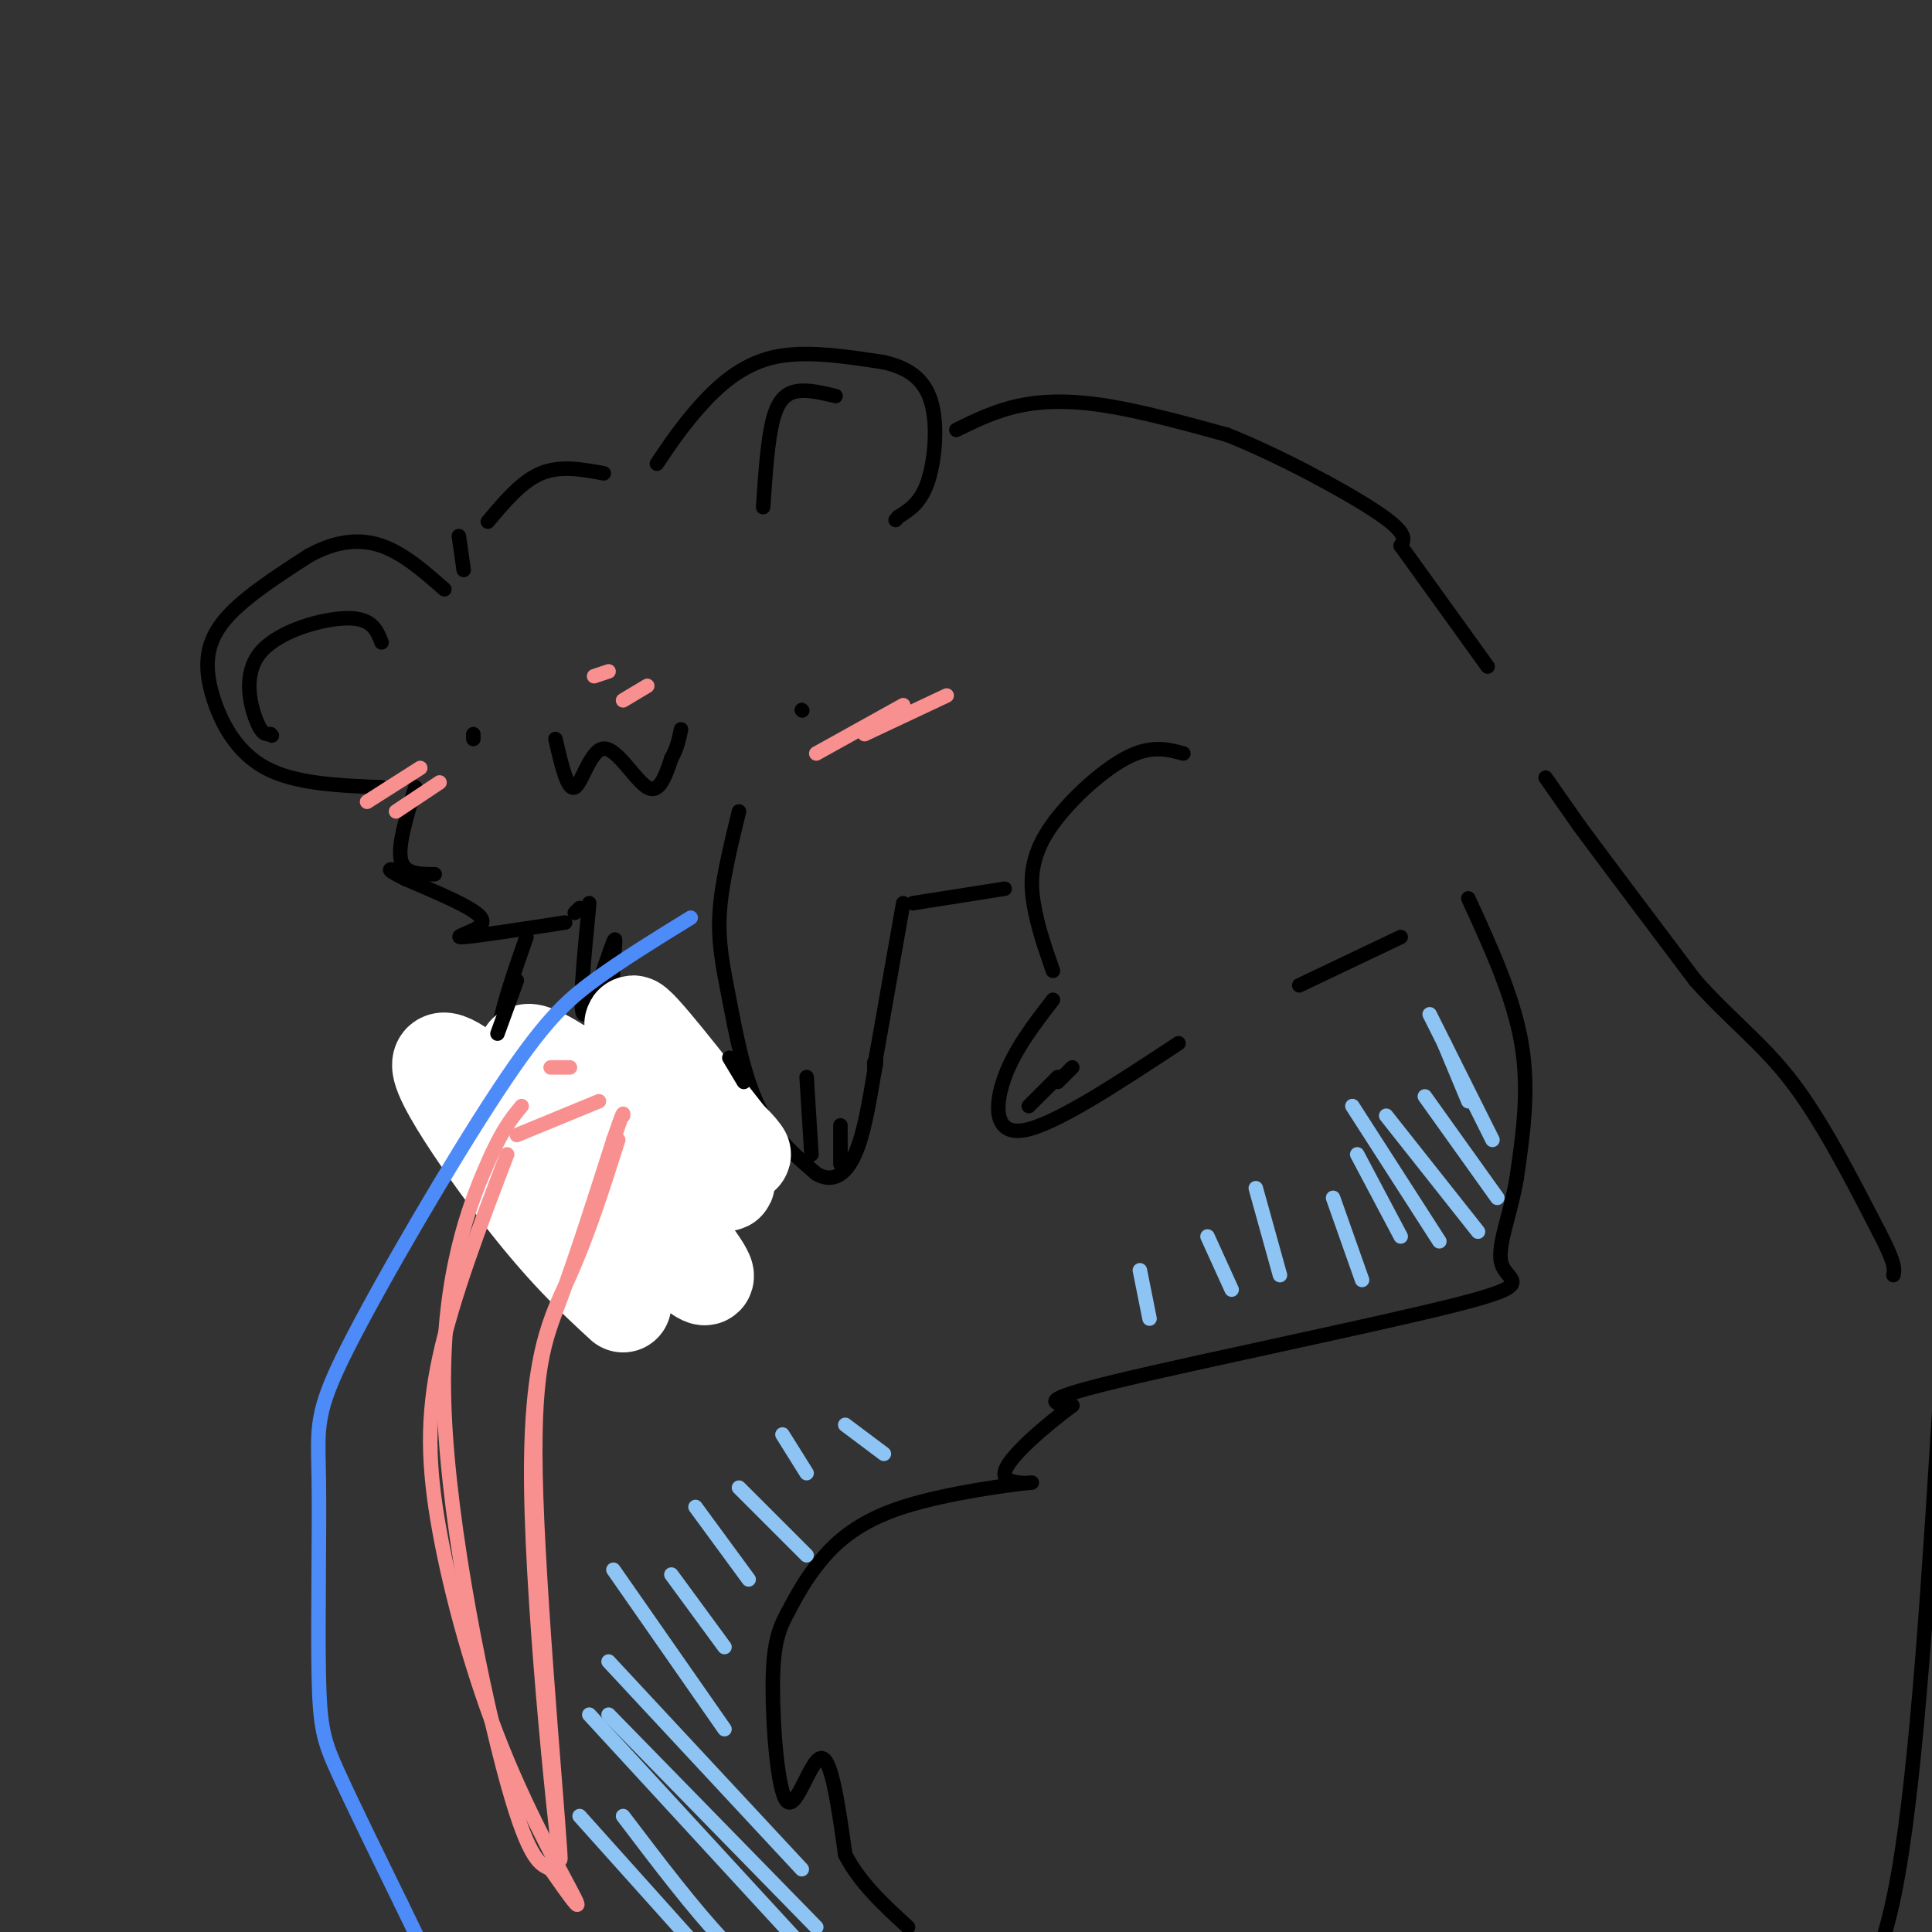 <svg viewBox='0 0 400 400' version='1.1' xmlns='http://www.w3.org/2000/svg' xmlns:xlink='http://www.w3.org/1999/xlink'><rect x="0" y="0" width="400" height="400" fill="#333333" stroke="none"/><g fill='none' stroke='rgb(0,0,0)' stroke-width='3' stroke-linecap='round' stroke-linejoin='round'><path d='M153,168c-1.810,7.411 -3.619,14.821 -4,21c-0.381,6.179 0.667,11.125 2,18c1.333,6.875 2.952,15.679 6,22c3.048,6.321 7.524,10.161 12,14'/><path d='M169,243c3.467,2.044 6.133,0.156 8,-4c1.867,-4.156 2.933,-10.578 4,-17'/><path d='M181,222c0.667,-3.167 0.333,-2.583 0,-2'/><path d='M167,223c0.000,0.000 1.000,16.000 1,16'/><path d='M174,233c0.000,0.000 0.000,8.000 0,8'/><path d='M117,191c-9.196,1.411 -18.393,2.821 -21,3c-2.607,0.179 1.375,-0.875 3,-2c1.625,-1.125 0.893,-2.321 -2,-4c-2.893,-1.679 -7.946,-3.839 -13,-6'/><path d='M84,182c-2.911,-1.422 -3.689,-1.978 -3,-2c0.689,-0.022 2.844,0.489 5,1'/><path d='M90,181c-3.167,0.000 -6.333,0.000 -7,-3c-0.667,-3.000 1.167,-9.000 3,-15'/><path d='M79,163c-8.946,-0.357 -17.893,-0.714 -24,-4c-6.107,-3.286 -9.375,-9.500 -11,-15c-1.625,-5.500 -1.607,-10.286 2,-15c3.607,-4.714 10.804,-9.357 18,-14'/><path d='M64,115c5.556,-3.022 10.444,-3.578 15,-2c4.556,1.578 8.778,5.289 13,9'/><path d='M96,118c0.000,0.000 -1.000,-7.000 -1,-7'/><path d='M101,108c3.500,-4.167 7.000,-8.333 11,-10c4.000,-1.667 8.500,-0.833 13,0'/><path d='M136,96c2.644,-3.933 5.289,-7.867 9,-12c3.711,-4.133 8.489,-8.467 15,-10c6.511,-1.533 14.756,-0.267 23,1'/><path d='M183,75c5.810,1.321 8.833,4.125 10,9c1.167,4.875 0.476,11.821 -1,16c-1.476,4.179 -3.738,5.589 -6,7'/><path d='M186,107c-1.000,1.167 -0.500,0.583 0,0'/><path d='M158,105c0.467,-6.911 0.933,-13.822 2,-18c1.067,-4.178 2.733,-5.622 5,-6c2.267,-0.378 5.133,0.311 8,1'/><path d='M79,133c-0.970,-2.506 -1.940,-5.012 -7,-5c-5.060,0.012 -14.208,2.542 -18,7c-3.792,4.458 -2.226,10.845 -1,14c1.226,3.155 2.113,3.077 3,3'/><path d='M56,152c0.500,0.500 0.250,0.250 0,0'/><path d='M109,194c-2.356,6.689 -4.711,13.378 -6,20c-1.289,6.622 -1.511,13.178 0,18c1.511,4.822 4.756,7.911 8,11'/><path d='M111,243c2.345,1.976 4.208,1.417 6,1c1.792,-0.417 3.512,-0.690 5,-4c1.488,-3.310 2.744,-9.655 4,-16'/><path d='M109,229c0.000,0.000 0.000,11.000 0,11'/><path d='M116,232c0.000,0.000 3.000,7.000 3,7'/><path d='M122,187c-1.137,11.649 -2.274,23.298 -1,23c1.274,-0.298 4.958,-12.542 6,-15c1.042,-2.458 -0.560,4.869 0,10c0.560,5.131 3.280,8.065 6,11'/><path d='M133,216c3.500,3.333 9.250,6.167 15,9'/><path d='M166,147c0.000,0.000 0.100,0.100 0.1,0.1'/><path d='M98,152c0.000,0.000 0.000,1.000 0,1'/><path d='M115,153c1.250,5.405 2.500,10.810 4,10c1.500,-0.810 3.250,-7.833 6,-8c2.750,-0.167 6.500,6.524 9,8c2.500,1.476 3.750,-2.262 5,-6'/><path d='M139,157c1.167,-2.000 1.583,-4.000 2,-6'/><path d='M198,89c4.044,-1.978 8.089,-3.956 13,-5c4.911,-1.044 10.689,-1.156 18,0c7.311,1.156 16.156,3.578 25,6'/><path d='M254,90c10.556,4.178 24.444,11.622 31,16c6.556,4.378 5.778,5.689 5,7'/><path d='M290,113c3.833,5.333 10.917,15.167 18,25'/><path d='M320,161c0.000,0.000 7.000,10.000 7,10'/><path d='M327,171c5.167,7.000 14.583,19.500 24,32'/><path d='M351,203c7.378,8.267 13.822,12.933 20,21c6.178,8.067 12.089,19.533 18,31'/><path d='M389,255c3.500,6.667 3.250,7.833 3,9'/><path d='M304,186c4.667,10.167 9.333,20.333 11,30c1.667,9.667 0.333,18.833 -1,28'/><path d='M314,244c-1.392,8.163 -4.373,14.569 -3,18c1.373,3.431 7.100,3.885 -9,8c-16.100,4.115 -54.029,11.890 -71,16c-16.971,4.110 -12.986,4.555 -9,5'/><path d='M222,291c-5.222,3.867 -13.778,11.033 -14,14c-0.222,2.967 7.889,1.733 5,2c-2.889,0.267 -16.778,2.033 -26,5c-9.222,2.967 -13.778,7.133 -17,11c-3.222,3.867 -5.111,7.433 -7,11'/><path d='M163,334c-1.848,3.437 -2.970,6.530 -3,15c-0.030,8.470 1.030,22.319 3,24c1.970,1.681 4.848,-8.805 7,-9c2.152,-0.195 3.576,9.903 5,20'/><path d='M175,384c3.000,5.833 8.000,10.417 13,15'/></g>
<g fill='none' stroke='rgb(255,255,255)' stroke-width='20' stroke-linecap='round' stroke-linejoin='round'><path d='M129,270c-6.238,-5.762 -12.476,-11.524 -22,-24c-9.524,-12.476 -22.333,-31.667 -12,-25c10.333,6.667 43.810,39.190 50,43c6.190,3.810 -14.905,-21.095 -36,-46'/><path d='M109,218c2.010,-2.064 25.033,15.777 35,23c9.967,7.223 6.876,3.829 1,-5c-5.876,-8.829 -14.536,-23.094 -14,-24c0.536,-0.906 10.268,11.547 20,24'/><path d='M151,236c3.689,4.311 2.911,3.089 2,2c-0.911,-1.089 -1.956,-2.044 -3,-3'/></g>
<g fill='none' stroke='rgb(77,139,249)' stroke-width='3' stroke-linecap='round' stroke-linejoin='round'><path d='M143,190c-7.081,4.359 -14.161,8.719 -20,13c-5.839,4.281 -10.435,8.485 -20,23c-9.565,14.515 -24.099,39.342 -31,53c-6.901,13.658 -6.169,16.145 -6,27c0.169,10.855 -0.224,30.076 0,41c0.224,10.924 1.064,13.550 4,20c2.936,6.450 7.968,16.725 13,27'/><path d='M83,394c4.200,8.733 8.200,17.067 13,24c4.800,6.933 10.400,12.467 16,18'/></g>
<g fill='none' stroke='rgb(249,144,144)' stroke-width='3' stroke-linecap='round' stroke-linejoin='round'><path d='M128,236c-3.092,9.723 -6.184,19.446 -10,28c-3.816,8.554 -8.357,15.938 -8,44c0.357,28.062 5.611,76.800 6,77c0.389,0.200 -4.088,-48.138 -5,-75c-0.912,-26.862 1.739,-32.246 5,-41c3.261,-8.754 7.130,-20.877 11,-33'/><path d='M127,236c2.167,-6.333 2.083,-5.667 2,-5'/><path d='M124,228c0.000,0.000 -17.000,7.000 -17,7'/><path d='M105,239c-5.651,14.781 -11.301,29.563 -14,42c-2.699,12.437 -2.445,22.530 0,36c2.445,13.470 7.081,30.319 13,45c5.919,14.681 13.120,27.195 15,31c1.880,3.805 -1.560,-1.097 -5,-6'/><path d='M114,387c-1.922,-1.075 -4.226,-0.762 -9,-18c-4.774,-17.238 -12.016,-52.026 -13,-77c-0.984,-24.974 4.290,-40.136 8,-49c3.710,-8.864 5.855,-11.432 8,-14'/><path d='M114,221c0.000,0.000 4.000,0.000 4,0'/><path d='M169,156c0.000,0.000 18.000,-10.000 18,-10'/><path d='M179,152c0.000,0.000 17.000,-8.000 17,-8'/><path d='M76,166c0.000,0.000 11.000,-7.000 11,-7'/><path d='M82,168c0.000,0.000 9.000,-6.000 9,-6'/><path d='M123,140c0.000,0.000 3.000,-1.000 3,-1'/><path d='M129,145c0.000,0.000 5.000,-3.000 5,-3'/></g>
<g fill='none' stroke='rgb(0,0,0)' stroke-width='3' stroke-linecap='round' stroke-linejoin='round'><path d='M245,156c-3.375,-0.911 -6.750,-1.821 -12,1c-5.250,2.821 -12.375,9.375 -16,15c-3.625,5.625 -3.750,10.321 -3,15c0.750,4.679 2.375,9.339 4,14'/><path d='M218,207c-3.956,5.133 -7.911,10.267 -10,16c-2.089,5.733 -2.311,12.067 4,11c6.311,-1.067 19.156,-9.533 32,-18'/><path d='M213,229c0.000,0.000 6.000,-6.000 6,-6'/><path d='M219,224c0.000,0.000 3.000,-3.000 3,-3'/><path d='M269,204c0.000,0.000 21.000,-10.000 21,-10'/><path d='M181,221c0.000,0.000 6.000,-34.000 6,-34'/><path d='M151,219c0.000,0.000 3.000,5.000 3,5'/><path d='M107,203c0.000,0.000 -4.000,11.000 -4,11'/></g>
<g fill='none' stroke='rgb(141,196,244)' stroke-width='3' stroke-linecap='round' stroke-linejoin='round'><path d='M280,229c0.000,0.000 18.000,28.000 18,28'/><path d='M287,231c0.000,0.000 19.000,24.000 19,24'/><path d='M295,227c0.000,0.000 15.000,21.000 15,21'/><path d='M296,210c0.000,0.000 13.000,26.000 13,26'/><path d='M299,216c0.000,0.000 5.000,12.000 5,12'/><path d='M281,239c0.000,0.000 9.000,17.000 9,17'/><path d='M276,248c0.000,0.000 6.000,17.000 6,17'/><path d='M260,246c0.000,0.000 5.000,18.000 5,18'/><path d='M250,256c0.000,0.000 5.000,11.000 5,11'/><path d='M236,263c0.000,0.000 2.000,10.000 2,10'/><path d='M120,376c0.000,0.000 26.000,29.000 26,29'/><path d='M129,376c7.333,9.667 14.667,19.333 21,26c6.333,6.667 11.667,10.333 17,14'/><path d='M122,355c0.000,0.000 46.000,50.000 46,50'/><path d='M126,355c0.000,0.000 43.000,44.000 43,44'/><path d='M126,344c0.000,0.000 40.000,43.000 40,43'/><path d='M127,325c0.000,0.000 23.000,33.000 23,33'/><path d='M139,326c0.000,0.000 11.000,15.000 11,15'/><path d='M144,312c0.000,0.000 11.000,15.000 11,15'/><path d='M153,308c0.000,0.000 14.000,14.000 14,14'/><path d='M162,297c0.000,0.000 5.000,8.000 5,8'/><path d='M175,295c0.000,0.000 8.000,6.000 8,6'/></g>
<g fill='none' stroke='rgb(0,0,0)' stroke-width='3' stroke-linecap='round' stroke-linejoin='round'><path d='M189,187c0.000,0.000 19.000,-3.000 19,-3'/><path d='M119,189c0.000,0.000 1.000,-1.000 1,-1'/><path d='M402,284c-2.500,40.667 -5.000,81.333 -9,104c-4.000,22.667 -9.500,27.333 -15,32'/></g>
</svg>